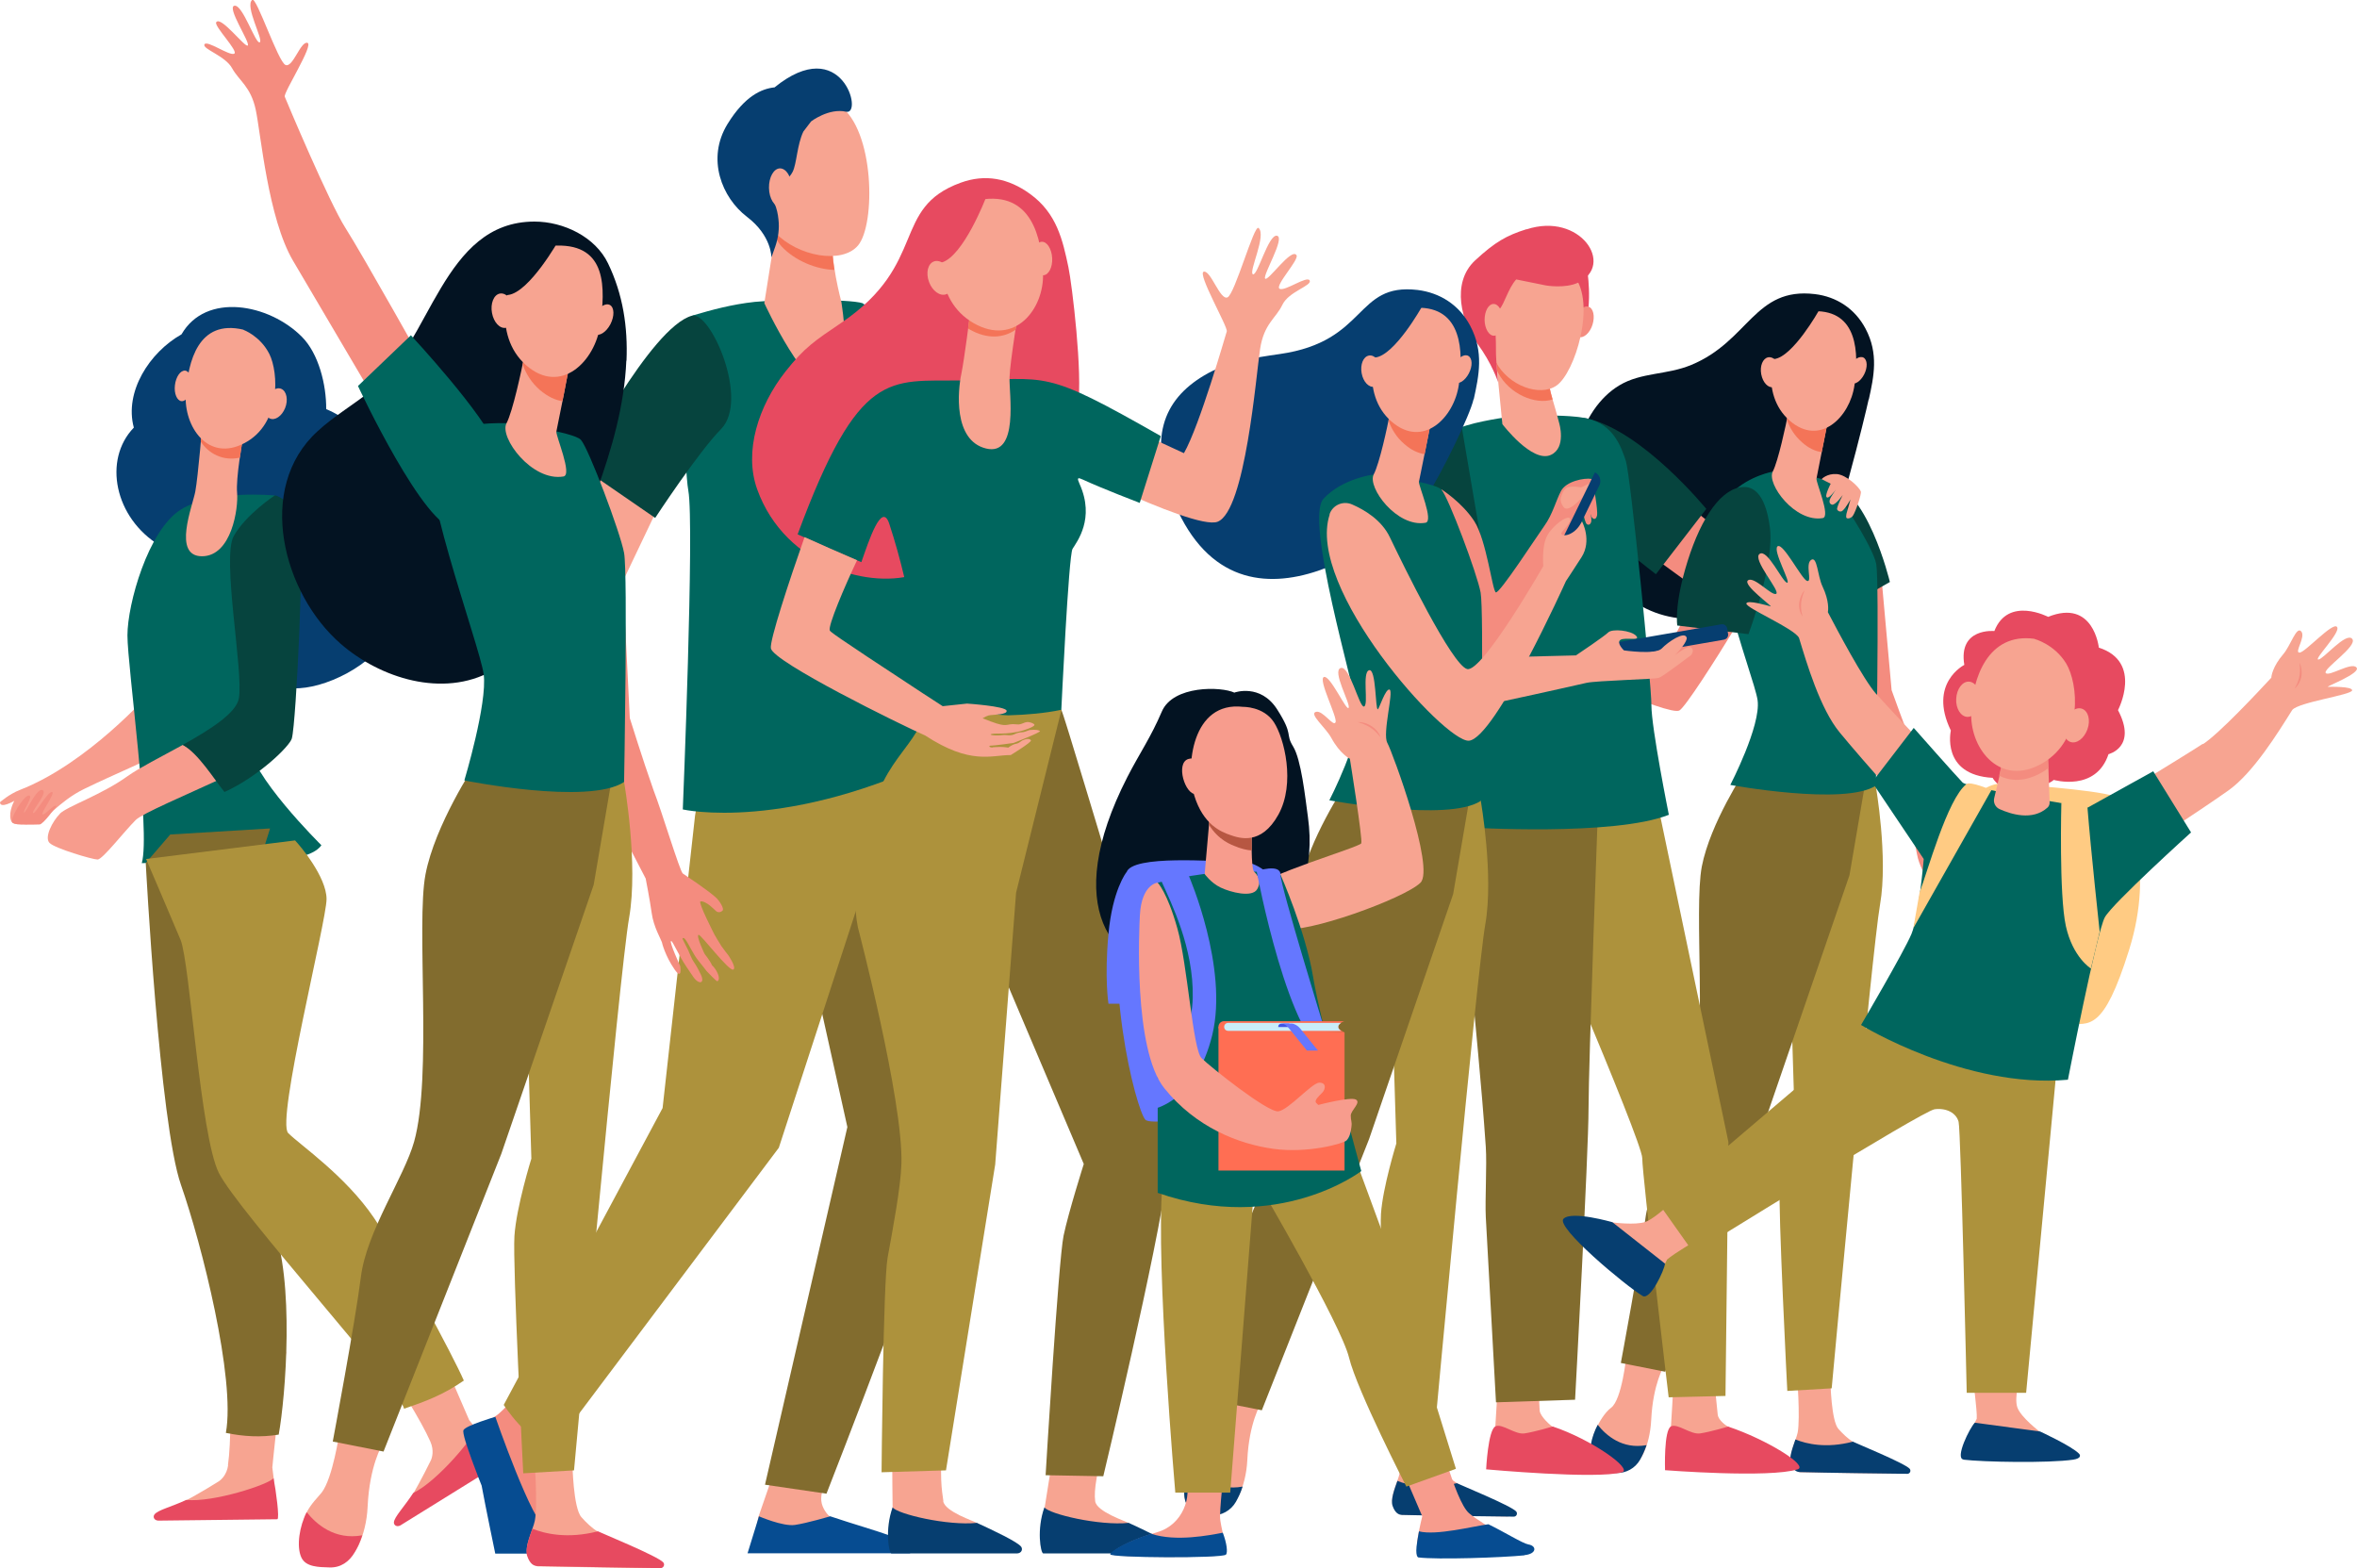<?xml version="1.0" encoding="UTF-8"?> <svg xmlns="http://www.w3.org/2000/svg" version="1.1" viewBox="0 0 1364.9 908"><defs><style> .cls-1 { fill: #b75742; } .cls-2 { fill: #f47458; } .cls-3 { fill: #f48c7f; } .cls-4 { fill: #ad923c; } .cls-5 { fill: #064c91; } .cls-6 { fill: #fe875e; } .cls-7 { fill: #6577ff; } .cls-8 { fill: #06443e; } .cls-9 { fill: #031322; } .cls-10 { fill: #466eb6; } .cls-11 { fill: #ffcb83; } .cls-12 { fill: #4054e7; } .cls-13 { fill: #f8a492; } .cls-14 { fill: #00665e; } .cls-15 { fill: #e74a60; } .cls-16 { fill: #c9edf9; } .cls-17 { fill: #f7a491; } .cls-18 { fill: #826c2e; } .cls-19 { fill: #ff6e53; } .cls-20 { fill: #f79c8d; } .cls-21 { fill: #063e70; } </style></defs><g><g id="Layer_2"><path class="cls-21" d="M222.3,295.9c5.1-25-10.9-49.7-33.4-59,.1-14.2-4.4-32.2-14.1-41.9-19.1-19.2-55.6-25.9-69.7-1.4-18.6,10.5-33.2,33.3-27.6,54-18,18.6-11.2,52.4,15.1,68.3-.4,20.9,10.6,41.7,28.9,50.6,4.4,2.1,11.3,5.1,12.1,6.1-1.1-1.1,13.6,39.8,59.2,21.1,46.6-19.1,59.9-72.9,29.6-97.8h0Z"></path><path class="cls-20" d="M86.6,401.4s-35.7,40.7-75.1,56C5.3,459.8,0,464.5,0,464.5c0,4.1,8.3-.8,8.3-.8,0,0-3.4,6-2.1,10.9s9.9,1.7,14.6,1.7,13.1-12.3,28-19.5c17.6-8.6,38.3-17,40.9-19.5,4.7-4.7-1.7-37.3-3.1-35.8h0Z"></path><path class="cls-14" d="M159.1,286.9s-35.9-3.6-54.6,8.3-30.7,54.5-30.7,72.7,13.5,113.7,8.3,131.9c0,0,59.3-2.6,79.6-2.6s24.4-7.8,24.4-7.8c0,0-42.1-41.5-42.1-59.7s15.1-142.8,15.1-142.8h0Z"></path><path class="cls-20" d="M34.6,471.2c4.3-4.3,24.2-10.9,39.3-21.8,6.7-4.8,19.5-11.2,32-18.1,9.1,5,17.4,11.4,23.5,19-22.6,10.4-47.1,20.8-50.8,24.5-7,7-19.2,22.9-22.1,22.9s-24.6-6.4-27.8-9.6,1.7-12.6,6-16.9h0Z"></path><path class="cls-8" d="M105.8,431.3c15.7-8.7,30.9-18.3,32.5-26.8,2.9-15.3-10.1-81.5-2.9-94.2,7.3-12.7,23.7-23.4,23.7-23.4,2.6,0,12,5.7,14.6,17.1,2.6,11.4-2.1,114.2-4.7,123.6-1.2,4.4-19,21.9-39,31-6.2-7.6-15.1-22.3-24.2-27.3h0Z"></path><path class="cls-3" d="M32.6,466.8s-7.5,10.6-9.7,10.6-13.9.7-15.8-1.1c-1.8-1.8,6.6-15.7,9.6-15.7s-3.6,9.1-2.8,9.9c.8.8,7.3-14.5,10.7-13s-6.5,12.1-5.4,13.2c1.1,1.1,8.1-12.1,10.8-12.1s-6.4,11.9-5.4,12.9c1,1,6.7-6,8-4.8Z"></path><path class="cls-17" d="M140.5,254.8s-4,22-3.2,30.6c.8,8.7-3.1,36.6-20.3,36.7-17.3,0-5.5-29-3.9-37.5,1.6-8.5,4.3-41.3,4.3-41.3l23.1,11.5h0Z"></path><path class="cls-2" d="M116.3,255.8c.3-7.2,1.6-12.9,1.6-12.9l22.6,11.9s-.8,4.5-1.6,10.2c-10.1,2.2-18.2-2.6-22.6-9.2h0Z"></path><path class="cls-17" d="M141,191s9.7,3.5,15,14c5.3,10.6,7,40.2-14.3,51.5-21.3,11.4-35.4-9.6-34.1-28.4,1.3-18.8,7.2-43.4,33.4-37.2h0Z"></path><path class="cls-17" d="M101.3,223c-.6,4.9,1.2,9,3.8,9.3,2.7.2,5.3-3.5,5.9-8.4s-1.2-9-3.8-9.3c-2.7-.2-5.3,3.5-5.9,8.4Z"></path><path class="cls-17" d="M154.1,231.2c-1.9,4.7-.9,9.7,2.1,11.1s7-1.3,8.9-6,.9-9.7-2.1-11.1-7,1.3-8.9,6Z"></path><g><path class="cls-17" d="M132,848.4c1.9-13.2,1.7-37.7.8-63.5,11.6-.6,21.3-1.3,32.9-2.1-4.8,33-8,66.9-8,66.9l.8,6.5.4,19.3-65.4.5s13.8-6.1,33.1-18.2c1.4-.9,4.7-3.7,5.5-9.4h0Z"></path><path class="cls-15" d="M160.6,879.7l-69,.8c-2.5-.2-3.1-2.2-2.2-3.5,1.8-2.6,9.7-4.4,18.5-8.5,15.5,1.6,48-9,50.5-12.6,1.4,7.1,3.6,23.5,2.2,23.8h0Z"></path></g><g><path class="cls-17" d="M249.2,834.7c-5.4-12.2-18.4-33-32.8-54.4,9.5-6.6,18.9-13.3,28.4-20,13.3,30.5,26.9,62,26.9,62l4.1,5.1,10.5,16.2-55.3,34.9s8.5-12.5,18.5-32.9c.7-1.5,2-5.7-.3-10.9h0Z"></path><path class="cls-15" d="M289.2,847.7l-57.4,35.6c-2.2,1.1-3.8-.3-3.7-1.8.2-3.1,5.9-8.9,11.2-17,14.1-6.8,35.9-33.1,36.2-37.5,5,5.3,14.8,19.7,13.8,20.6h0Z"></path></g><path class="cls-18" d="M130.8,829.7c5.7-31.4-14-109.3-26-143.6-12.5-35.6-20.4-186.4-20.4-186.4l14.2-16.5,57.8-3.5s-24.6,75.5-24.6,101.5,12,92.9,26,127.8c13,32.2,7.6,99.6,3.6,121.7-10.4,1.7-20.4,1.1-30.6-1h0Z"></path><path class="cls-4" d="M170.9,486.7c2.6,2.6,18.2,21,18.2,33.9s-29.3,128.5-22.2,135.5c7,7,33,24.6,49.6,49,14,20.6,46,80.2,52.1,94.3-12.1,8.4-22.6,12.2-34.6,16.3-1.9-10.5-96.5-114.8-107.3-136.6-10.8-21.8-16.7-121.5-22.1-134.8-5.5-13.2-20-46.9-20-46.9l86.5-10.8h0Z"></path><path class="cls-3" d="M322.7,831s-9.3,9.3-9.5,12.8c-.2,3.4-.8,40.2,3,43.6,3.8,3.4,15,5.9,11.4,9.7-2.7,2.9-23.6,2.3-37.5,1.5-4-.2-9.1-33.4-10.7-38.3-2.3-7.1-10.7-22.5-8.6-27.4,1-2.4,8.7-7.9,15.6-12.5,7.3-4.8,14.3-15.7,14.3-15.7l22,26.2h0Z"></path><path class="cls-17" d="M447.6,854s-8.4,24.2-8.4,24.3c-.6,3.8-3.1,13.3-3.1,16.8,0,13.1,57.6-11.1,44.7-16.9-1.2-.5-4.8-4.7-5.2-9.2-.6-6.9,4.9-15.5,4.9-15.5l-32.9.5h0Z"></path><g><path class="cls-18" d="M543.8,395.9s4.3,40.1,4.3,40.7c0,70.2,8.1,207.5,5.5,220.7-6.3,32.2-75,207.6-75,207.6l-35.6-5.2,47.7-207.1-17.6-79.2-24.9-156.5,95.5-21h0Z"></path><path class="cls-4" d="M409.5,431l-7,41.2-18.8,169.4-92,171.9s13.8,21.5,28.7,24.9l130.6-173.8,70.8-217.5-2.5-48.3-109.8,32.2h0Z"></path></g><path class="cls-10" d="M547,289.2l-50.8,5.3s-2.3-42.7-2.3-63.1,2.7-56.2,5.6-55.5c8.2,1.9,18.5,6.2,25,15.4,22.7,31.9,22.4,97.9,22.4,97.9h0Z"></path><path class="cls-13" d="M359.3,494.4c-7.8-12.9-9.5-11-10.4-12.7-1.1-2,.1-32.6.1-32.6,0,0,3.1-90.2,3.4-95.1l39.7-83.3-34.3-32.7s-40.8,91.9-42.1,97.1c-1.3,5.2,8.1,127.9,8.6,138.7,0,0-4,13.1-6.2,21.4-2.2,8.3-.8,17.3-1.1,19.7,0,.4-.5,8.6,1.5,18.8,1.7,8.9,4-.3,4-.3,0,0-.3-17,1-16.8,1,.2.6,9.5,2.4,19.3.5,2.5.9,5,1.4,7.3,1.2,6,5,7,4.8.5,0-2.3-.3-6.1-.9-8.8-.6-2.9-.2-5.8-.4-8.3-.3-5-.5-8.6-.3-8.5.3.1.9-.9,1.5,1.8.7,3.2.7,10.3,2,15,.8,2.6,2,8.2,2,8.2,0,0,3.5,8.1,4,8,2.8-.2,2-6.5.5-9.9.1-2.7-1.4-8.5-1.4-8.5,0,0-.5-12.5,1.2-12.6.7,0,1.9,7.6,4.2,14.9,2.1,6.8,5.4,13.3,6.7,13.1,2.3-.4.7-8.2.7-8.2,0,0-1.4-5.4-1.7-7.2-.4-2.2-1.1-8.7-1.1-8.7,0,0-1.4-22.8.2-22.7,1.6,0,5.7,2,6.3,3.3.6,1.4.3,4.5.9,5.9s2.4,2.7,4.1,2.1,1.4-8.3,1.4-8.3c0,0-.2-6.3-2.5-10h0Z"></path><path class="cls-14" d="M522.1,227c1.1,7.5,26.1,209.6,26.1,209.6-92.5,45.8-152.8,32.1-152.8,32.1,0,0,6.8-165,3.2-184.6-2.4-13-5.4-99.1,2.8-101.5,10.5-3.1,22.5-6.4,35.7-7.8,11.2-1.2,54.7-1.9,62.5.8,0,0,18.1,19.6,22.5,51.3h0Z"></path><path class="cls-8" d="M335.4,269.6l44,30.3s24.8-37.9,38.1-51.4c16.7-16.9-6.1-68.6-16.8-65.7-24,6.6-65.3,86.7-65.3,86.7h0Z"></path><path class="cls-5" d="M286.8,820.3s21.5,62.2,29.9,65.2c2.2.8,13,2.8,15,7.7.6,1.5,0,6.4,0,6.4h-44.9s-5.7-27.4-7.9-39.4c0,0-11.9-29.4-10.5-32.1,1.3-2.7,18.4-7.7,18.4-7.7h0Z"></path><path class="cls-5" d="M432.9,899.4l6.6-21.4s13.9,6,20.8,5,20.5-5,20.5-5c27.6,9.3,50.3,13.9,46.2,21.4h-94Z"></path><path class="cls-6" d="M612.9,458.7c4.7,4.1,9.9,5.8,15.9,4.6-5.7,4.3-13.5,1-15.9-4.6Z"></path><path class="cls-17" d="M449.4,132.8l-6.8,42.7s24.9,54.3,39.8,49.7c12.5-3.8,4.8-50.5,4.8-50.5,0,0-6.8-25.1-4.8-37.6,2-12.5-33-4.4-33-4.4Z"></path><path class="cls-2" d="M482.4,137.2c2-12.5-33-4.4-33-4.4l-.6,3.7c1,2.5,2.3,4.6,3.8,6.2,7.8,8.3,20.1,13.3,30.6,13.6-1.1-6.8-1.7-14-.9-19.1h0Z"></path><g><path class="cls-17" d="M443.6,70.2c-1-.3-7.9,50.4,5.2,64.4,13.2,14,38.9,18.5,48.1,7.5,10.2-12.2,9.7-66.8-10.8-81.1-20.5-14.4-42.5,9.2-42.5,9.2h0Z"></path><path class="cls-21" d="M448.4,50.6c-7.2.8-17,4.8-27.1,21.2-12.4,20.2-3.2,42.7,11.2,53.7,14.5,11,14.2,23.6,14.2,23.6l2.3-6.5c1.7-5,2.4-10.3,1.8-15.5-.3-3.1-1-6.5-2.3-9.3-3.5-7.3,7.5-12.2,10.5-18.3,2.4-4.7,2.5-15.5,6.2-23.3l4.5-5.9s10.3-7.9,20.3-5.6c10,2.2-2.3-46-41.6-14h0Z"></path><path class="cls-17" d="M458.5,108.6c.1,6.2-2.8,11.3-6.4,11.3s-6.7-4.9-6.8-11.1c-.1-6.2,2.8-11.3,6.4-11.3s6.7,4.9,6.8,11.1Z"></path></g><path class="cls-3" d="M1148.4,513.7s-2.8-3.2-3.7-4.4c-1-1.4-3.7-5.6-3.7-5.6,0,0-8.7-15.3-7.5-15.8,1.2-.5,4.1,1.2,5,2s1.9,1.6,2.8,2.3c.9.8,2.1.7,3.2-.3,1-1-1.8-4.8-3-5.9-3.8-3.5-15.9-10.6-17.1-11.5-1.5-1-11.6-30.3-15.9-40h0c-6.5-16.2-12.4-33.1-13.1-34.9l-6.7-74.4-28.2-8.1s6.3,82.7,7.1,86.8c.4,2,18.4,38.3,18.4,38.3,10,17.3,18.9,32.6,20.5,35.6,0,0,2.4,10.2,3.6,16.8,1.2,6.6,4.9,12.2,5.5,14,0,.3,1.9,6.6,6.7,13,4.2,5.5,2.8-1.7,2.8-1.7,0,0-5.9-11.7-4.9-12,.8-.2,3.6,6.3,8.2,12.5,1.2,1.6,2.3,3.2,3.4,4.6,2.8,3.7,6,3,3.6-1.4-.8-1.5-2.3-4.1-3.6-5.8-1.4-1.8-2.1-3.9-3-5.6-1.9-3.4-3.2-5.8-3.1-5.8s.3-.9,1.6.7c1.6,2,4,6.9,6.5,9.7,1.4,1.5,4.2,5,4.2,5,0,0,5.1,5,5.5,4.8,1.9-1.2-.7-5.9-2.9-7.7-.8-1.9-3.9-5.4-3.9-5.4,0,0-4.6-8.5-3.4-9.2,1-.6,15.8,17.6,17.7,16.3,1.5-1.1-2.7-6.8-2.7-6.8h0Z"></path><path class="cls-3" d="M862.7,355.8c-.3-.3-1.3-2-2.4-3.1-1.4-1.7-2.9-2.9-2.9-2.9,0,0,0-1.1-.4-2.9-.2-.7-.8-1.7-1-2.5-.2-.8-.1-1.8-.3-2.5-.6-2-1.5-3.5-2.7-3.3-1,.1.7,12.6.7,12.6,6.2,7.7,8.9,19,35.1,27.4,12.8,6.6,77.6,36.1,83.7,32.8,3.4-1.9,20.4-28.4,32.9-48.9-6-3-18.9-9.5-25.9-13.3-6.8,14.2-16.5,32.4-18.8,33.2-.6.2-2,.3-51.2-15.3-1.2-.4-2.5-.8-3.8-1.2-3.5-1.1-7.2-2.3-11.1-3.5l-6.8-10.4s-13.4-14.3-15.5-13.3c-1,.4-.3,2,.7,3.7h0c.2.3.3.5.5.8,0,0,0,0,0,0,1.2,1.8,2.6,3.6,2.8,4.1.2.6.6,1.9.7,3.2-11.5-6.3-9.6-6.7-11.9-10-.6-.8-1.5-1.5-2-2.3-.9-1.4-1-3-1.7-4-1.1-1.5-2.7-2.1-3.2-2.1-.6,0-.6,1-.1,2.6,2.8,9.9,8.9,14.9,10,17.2.7,1.6-1.7-.4-4.3-4.4-.7-1-2-1.9-2.7-3.4-.5-1-.6-2.1-1-3.1-.4-.9-1-1.6-1.4-2.4-.5-.9-.8-2.6-1.3-3.3-1.7-2.6-3.1-3.5-3.5-3.6-1-.1,3.8,14.3,3.8,14.3,0,0,5.1,8.5,6.5,10.1,0,0,.4,1.4-1.5-.4h0Z"></path><path class="cls-9" d="M1082.2,231.3c2.9-13.2,5.8-26.5-1.9-41-6.2-11.7-16.9-18.5-29.3-20-35.1-4.2-38.2,27.2-71.6,41-14.2,5.9-28.9,4.2-41.6,11.8-23,13.7-35.2,52.1-20,87.9,37.3,87.7,125.4,30.3,136.7,13,8.4-12.8,25.8-84.2,27.6-92.7h0Z"></path><g><path class="cls-3" d="M1073.1,289.3c-18.8,5.9-69.9,22.4-72.4,21.8l-46.5-37-28.6,25.1s63.8,47.3,67.5,49c2.7,1.3,58.9-27.7,85.4-40.6-.4-8.6-1.1-10.7-5.3-18.2Z"></path><path class="cls-8" d="M988,294.8l-29.1,37.7s-30.7-23.6-42-36.3c-13.7-15.4-28.8-48.5-26.5-49.7,6.2-3.4,19.7-6.1,28.9-4.1,32,7.2,68.8,52.3,68.8,52.3h0Z"></path></g><path class="cls-8" d="M1064.9,353.8l29.5-16.8s-13.4-56.4-37.3-58.2l7.8,75.1Z"></path><path class="cls-17" d="M941.8,785.1s-2.5,25.4-8.9,30.1-15,21.9-10.7,31.2c1.3,2.9,4,4.6,7.1,5.5,9,2.8,18.6-1.9,22.5-10.5,2.2-4.8,4-11.3,4.4-19.4,1-20.6,7.4-31.1,7.4-31.1l-21.7-5.8h0Z"></path><path class="cls-17" d="M1040.6,795.5s2,25.6.4,34c-.9,4.5-5.8,13.6-3.5,17.8s4.8,5.2,4.8,5.2l58.3.9c3.2,0,1.1-2-1.5-3.9-4.2-3.1-7.6-5.1-21-11.6-.9-.4-4.1-2.4-5.2-3.1-2.9-1.8-5.8-4.6-8.3-7.4-4.2-4.7-4.6-27.2-4.6-27.2l-19.4-4.8h0Z"></path><path class="cls-4" d="M1086.2,454.9s7.3,41.6,2.5,68.9c-4.8,27.3-28,280.1-28,280.1l-25.7,1.5s-5.4-105.6-4.4-120.3,8.6-39.3,8.6-39.3l-2.6-85.3,32.5-112,17.1,6.4h0Z"></path><path class="cls-18" d="M1010.6,446.1s-20.2,30.4-25.1,55.6c-4.8,25.2,3.5,102.6-5.7,135.5-5,17.9-24,45.4-27,68.5-2.9,23.1-14.2,83.5-14.2,83.5l25.7,5.1,59.8-151,46.9-136.5,12-70.3-72.3,9.4h0Z"></path><path class="cls-14" d="M1027,273s-13.9,2.3-24.2,12.4c-22.2,21.7,13,105.4,15,120.1s-15.8,49-15.8,49c0,0,66.3,12.2,84.3.4,0,0,2.1-117.9.2-128.3s-23.5-42.9-27.4-47.1c-3.9-4.2-32-6.5-32-6.5h0Z"></path><path class="cls-17" d="M1035.9,237.2s-.1.8-.4,2.1c-1.2,6.4-5.8,27.8-8.9,33.7-3.8,7.1,12.9,29.7,28.9,27,4.8-.8-4-20.8-3.6-22.9.8-4,1.9-9.6,3-15.2.6-3.2,1.3-6.4,1.9-9.5,1.7-8.6,3.1-15.7,3.1-15.7l-24,.6h0Z"></path><path class="cls-2" d="M1035.5,239.4c.2-1.3.4-2.1.4-2.1l24-.6s-1.4,7.1-3.1,15.7c-.6,3-1.2,6.2-1.9,9.4-3.7-.5-7.6-2.3-11.4-5.7-4.2-3.7-7-8.1-8.7-12.9.3-1.5.5-2.8.7-3.8h0Z"></path><path class="cls-17" d="M1050.3,180.2s-9.8,1.4-16.9,10.5c-7.1,9.1-14.7,37.4,2.9,52.8,17.6,15.4,35-2,37.6-20.5s2.1-43.5-23.6-42.8Z"></path><path class="cls-17" d="M1079.5,216.8c-2.1,4.1-5.6,6.3-7.9,5-2.2-1.3-2.4-5.6-.3-9.7s5.6-6.3,7.9-5c2.2,1.3,2.4,5.6.3,9.7Z"></path><path class="cls-9" d="M1053.3,179.8s-15.1,26.9-25.9,28.1c-10.8,1.2-12.2,15.5-12.2,15.5,0,0,3.9-32.9,14.6-39.3,10.7-6.4,23.6-4.4,23.6-4.4h0Z"></path><path class="cls-17" d="M1030.9,214.4c.9,4.8-.9,9.2-3.9,9.8-3.1.6-6.2-2.7-7.1-7.5-.9-4.8.9-9.2,4-9.8,3.1-.6,6.2,2.7,7.1,7.5Z"></path><path class="cls-21" d="M953.4,836.8c-14,2.5-23.3-5.6-28.2-11.8-3.6,6.9-5.7,15.6-3.1,21.3,2.3,5,8.6,6.4,13.9,6.6,5.6.2,10.9-2.7,13.7-7.6,1.3-2.3,2.6-5.1,3.8-8.5h0Z"></path><path class="cls-21" d="M1072.9,834.8c-15.4,4-26.8,1.3-33.2-1.3-1.6,4.7-3.8,10.5-2.7,13.8,1.4,4.1,3.4,5,5.2,5.1,14.1.4,51.6.9,62.3,1,1.5,0,2.3-1.7,1.4-2.9-2.7-3.2-31.9-15.1-33.1-15.8h0Z"></path><path class="cls-8" d="M971.3,362.2l41.2,5s15.3-40.6,12.4-61.9c-2.8-21.3-10.9-23.5-15.3-23.3-12.4.4-24.2,17-32.3,42.8-8.1,25.8-6,37.5-6,37.5h0Z"></path><path class="cls-17" d="M969,802.3s-1.3,23.9-1.4,24c-.5,3-2.5,10.5-2.5,13.3,0,10.4,46.2-8.8,35.8-13.4-.9-.4-5.8-3.6-6.2-7.1-.5-5.4-1.7-16.4-1.7-16.4l-24.2-.3h0Z"></path><path class="cls-15" d="M1000.9,826s-10.8,3.2-16.4,4c-5.5.8-12.9-5.9-16.8-4.1-4.3,2-3.5,25.4-3.5,25.4,0,0,60.4,4.7,76.8-.5,6.5-2.1-18-17.3-40.1-24.7h0Z"></path><path class="cls-17" d="M867.3,802.3s-1.3,23.9-1.4,24c-.5,3-2.5,10.5-2.5,13.3,0,10.4,46.2-8.8,35.8-13.4-.9-.4-7.3-5.9-7.6-9.4-.5-5.4-.2-14.1-.2-14.1l-24.2-.3h0Z"></path><path class="cls-15" d="M899.2,826s-10.8,3.2-16.4,4c-5.5.8-12.9-5.9-16.8-4.1-4.3,2-5.4,24.9-5.4,24.9,0,0,64.1,5.9,78.7,1.7,6.5-1.9-17.9-19.1-40.1-26.5h0Z"></path><path class="cls-4" d="M940.4,456.9l19.5,8.4,41,196-1.7,147-32.9.8s-15.3-128.5-15.3-138.5-70.9-174.3-70.9-174.3l60.2-39.3h0Z"></path><path class="cls-18" d="M925.4,467.7s-5.5,148.7-5.5,174.2-7.8,168.6-7.8,168.6l-45.8,1.5s-2.4-43.4-5.9-107.3c-.5-10,.7-30.2,0-40.6-5.1-74.5-15.3-144.6-10.4-172.5.8-4.5,2.2-16.2,5.1-19.1,21.6-22.4,70.3-4.8,70.3-4.8h0Z"></path><path class="cls-14" d="M871,241.8s-22.8,3.2-28.8,7.6c-6.8,4.9-14.2,16-14.2,16,0,0,27.9,132.1,28,154.3,0,17.2-6,59.4-6,59.4,0,0,84.4,5.3,116.4-7.3,0,0-10.1-50.2-10.1-63.4s-12.1-133.1-14.8-141.5c-2.5-7.6-7-21.2-22.5-24.6s-48-.6-48-.6h0Z"></path><path class="cls-21" d="M929.1,376.2l.5,3.1c.3,1.6,1.8,2.7,3.4,2.4l65.3-11.3c1.6-.3,2.7-1.8,2.4-3.4l-.5-3.1c-.3-1.6-1.8-2.7-3.4-2.4l-65.3,11.3c-1.6.3-2.7,1.8-2.4,3.4Z"></path><path class="cls-17" d="M836.6,258.8c7.7-.2,14.4,50.3,9.6,55.3-4.8,5-5.8,67.2-5.8,67.2l72.2-1.8h0c1.4-.9,16.5-11.1,18.7-13.3,2.3-2.3,13.3-1.2,16.2,2,2.9,3.2-6.5.6-9.1,2.3s2,6.1,2,6.1c0,0,18.3,2.7,21.9-1.1s13.1-10.2,14.4-6.4c.7,2-4.2,7.9-7,10.4,3.5-2.6,7.6-5.3,9-4.9,2.6.9,1.5,4.2.1,5.1-1.4,1-15.9,12.1-18.2,12.8-2.2.8-36,1.6-41.9,2.9,0,0-95.3,21.7-100.7,20.3-4.8-1.2-9.5-31.7-9.5-55s4.1-101.3,28-102h0Z"></path><path class="cls-8" d="M846.5,247.3s-13.3,3.1-27.1,18.5c-12.5,14.1-20.4,92.9-20.4,92.9l43.2,7,3.5-38.1,11.5-17.4-10.7-62.8h0Z"></path><path class="cls-17" d="M1054.9,277.4s3-3.3,8.7-2.9c5.6.4,13,7.5,14,10.1.5,1.3-3,11.7-4.6,14-.9,1.4-3,2-3.7,1.3-.5-.5,0-2.8.2-3.3.3-1,2.1-7.4,2.1-7.4,0,0-3.6,6.5-5.3,6.9-1.7.4-2.6-1-2.5-1.5.5-2.7,3.3-8,3.3-8,0,0-4.3,6.2-6.3,5.6-2.1-.7-1.2-2.9-.9-3.6.3-.8,3.2-5.1,3.2-5.1,0,0-4.6,6.4-5.5,4.1-.6-1.4,2.5-7.5,2.5-7.5l-5.1-2.6h0Z"></path><path class="cls-17" d="M866.5,209.9l3.5,35.7s17.3,22.8,28.1,17.8c9.1-4.2,4.8-18.4,4.8-18.4,0,0-1.6-6.3-3.8-13.6-1.5-5.1-2.8-10.6-2.7-14.6.2-9.8-30-6.9-30-6.9h0Z"></path><path class="cls-2" d="M899.1,231.3c-1.5-5-2.7-10.4-2.6-14.4.2-9.8-30-6.9-30-6.9l.4,4.4c.2.5.4,1,.6,1.4,6.4,12.3,21.5,18.8,31.6,15.5h0Z"></path><g><path class="cls-15" d="M919,155.5s3.5,20.2-1.5,33.7c-5,13.5-11.7,21.3-11.7,21.3l-15.9-54.4,29.1-.6h0Z"></path><path class="cls-3" d="M922.2,188c-1.5,4.8-5.1,8-7.9,7.1-2.8-.9-3.8-5.5-2.3-10.4,1.5-4.8,5.1-8,7.9-7.1,2.8.9,3.8,5.5,2.3,10.4Z"></path><path class="cls-17" d="M876.4,157.7c-.7-.5-17.4,37.9-10.2,51.8s25.5,20.4,35.1,13.8c10.7-7.3,23.1-47.5,10.3-63.4-12.8-15.8-35.2-2.2-35.2-2.2h0Z"></path><path class="cls-15" d="M884,132.7c-11.7,3.7-18.2,7.4-29.8,18.1-14.2,13.2-7.6,36.1,1.2,48s12.1,22.5,12.1,22.5c0,0-1.2-13.4-1.2-16.3,0-2.6,0-11.3-.5-13.8-1.1-6.5-1.2-7.9,2.5-12.1,2.9-3.2,5-12,9.7-17.3l17.3,3.5s10.9,1.9,18.5-1.6c21.6-10.3,1.3-41.1-29.8-30.9h0Z"></path><path class="cls-17" d="M870.3,185.1c0,5.1-2.2,9.2-5.1,9.3s-5.4-4-5.5-9.1c0-5.1,2.2-9.2,5.1-9.3s5.4,4,5.5,9.1Z"></path></g><path class="cls-3" d="M831.1,300.1l3.7-16.7s12,7.6,19,18.5c7,10.9,10.4,40,12.4,41.1,2,1.1,24.2-33.1,28.1-38.5,4.8-6.7,6.6-14.3,9.6-20.1,3-5.8,13.6-7.8,17.6-7.1,4,.7-5.5,17.7-5.5,17.7,0,0-24.1,41.8-32.1,64.7s-33.1,33.8-37.1,30.5c-4-3.3-15.7-90.2-15.7-90.2h0Z"></path><path class="cls-17" d="M904.1,287.5s1-4.4,3.7-5.3,7.4-.1,7.7,0,5.5-2.7,5.5-2.7l-4.3,8s-8.4,9.9-11.2,6.2c-2.8-3.7-1.4-6.2-1.4-6.2h0Z"></path><path class="cls-3" d="M922.5,279.9s3,15.4,2.3,18.7c-.8,3.2-2.7,1.5-3.1.8-1.5-2.9-2.5-12.8-2.5-12.8l3.3-6.7h0Z"></path><path class="cls-3" d="M916,292.8s1.5,9.6,2.9,10.7c1,.7,2.2.3,2.6-1.6.4-1.9-1.9-13.7-1.9-13.7l-3.6,4.7h0Z"></path><path class="cls-21" d="M907.2,319.9l-5-2.5,21.4-43.9h0c2.8,1.4,3.9,4.7,2.6,7.5l-18.9,38.9h0Z"></path><path class="cls-21" d="M853.4,231.3c3-13.7,6-27.5-2-42.6-6.4-12.2-17.6-19.2-30.5-20.8-36.5-4.3-28.7,29.8-79.8,37.1-15.9,2.3-30.6,4.5-43.8,12.4-23.9,14.2-32.9,37.1-17.1,74.3,38.8,91.1,134.1,13.8,145.9-4.2,8.8-13.4,25.3-47.4,27.2-56.3h0Z"></path><path class="cls-17" d="M707.4,807s-2.6,26.4-9.3,31.2c-6.7,4.8-15.6,22.8-11.1,32.5,1.4,3,4.2,4.8,7.3,5.8,9.4,2.9,19.4-2,23.4-11,2.2-5,4.2-11.7,4.6-20.1,1-21.5,7.7-32.4,7.7-32.4l-22.6-6h0Z"></path><path class="cls-17" d="M810.1,817.8s2.1,26.6.4,35.3c-.9,4.6-6,14.2-3.7,18.5s5,5.5,5,5.5l60.6,1c3.3,0,1.1-2.1-1.5-4-4.4-3.2-7.9-5.3-21.8-12-.9-.4-4.2-2.5-5.4-3.3-3-1.8-6.1-4.7-8.7-7.7-4.3-4.8-4.7-28.3-4.7-28.3l-20.2-5h0Z"></path><path class="cls-4" d="M857.5,463.7s7.6,43.2,2.6,71.6c-5,28.4-29.1,291.2-29.1,291.2l-26.7,1.5s-5.6-109.8-4.6-125.1c1-15.3,8.9-40.8,8.9-40.8l-2.7-88.7,33.8-116.5,17.8,6.7h0Z"></path><path class="cls-18" d="M778.9,454.6s-21.1,31.6-26.1,57.8c-5,26.2,3.7,106.6-6,140.9-5.2,18.6-25,47.2-28,71.2-3,24-14.8,86.8-14.8,86.8l26.7,5.3,62.1-157,48.7-141.9,12.5-73.1-75.2,9.8h0Z"></path><path class="cls-14" d="M795.9,274.7s-18.4,2.1-29.5,14.1c-11,12,17.8,108.4,19.8,123.7s-16.4,50.9-16.4,50.9c0,0,68.9,12.7,87.6.4,0,0,2-109.8,0-120.7s-18.7-55.3-22.7-59.6c-4-4.4-38.8-8.7-38.8-8.7h0Z"></path><path class="cls-17" d="M769.9,297.8c1.8-5.4,7.9-8,13.1-5.7,7.1,3.1,17,8.9,21.8,18.9,8,16.7,36.1,74.2,44.8,76.4s44.1-59.6,44.1-59.6c0,0-1-10.9,2-17.1s12-12.7,13.4-10.5c1.3,2.2-5,7.6-5,8.7s2.7,1.8,6.3-.4c3.7-2.2,5.7-6.6,5.7-6.6,0,0,6,11-.3,20.8-6.3,9.8-9,13.8-9,13.8,0,0-41.1,91.3-56.2,92.4-14,1-94.7-88.5-80.6-131h0Z"></path><path class="cls-17" d="M805.2,237.5s-.1.8-.4,2.2c-1.2,6.7-6,28.9-9.3,35-3.9,7.4,13.4,30.9,30,28,5-.9-4.2-21.6-3.8-23.8.8-4.2,2-10,3.2-15.8.7-3.3,1.3-6.7,2-9.9,1.8-9,3.2-16.3,3.2-16.3l-24.9.6h0Z"></path><path class="cls-2" d="M804.8,239.7c.3-1.4.4-2.2.4-2.2l24.9-.6s-1.5,7.4-3.2,16.3c-.6,3.2-1.3,6.5-1.9,9.8-3.8-.6-7.9-2.4-11.9-6-4.4-3.8-7.3-8.5-9-13.4.3-1.6.6-2.9.8-4h0Z"></path><path class="cls-17" d="M820.2,178.2s-10.2,1.4-17.5,10.9c-7.4,9.5-15.3,38.9,3,54.9s36.4-2.1,39.1-21.3c2.7-19.2,2.1-45.2-24.5-44.5h0Z"></path><path class="cls-17" d="M850.6,216.2c-2.2,4.2-5.8,6.6-8.2,5.2s-2.5-5.9-.3-10.1c2.2-4.2,5.8-6.6,8.2-5.2s2.5,5.9.3,10.1Z"></path><path class="cls-21" d="M823.3,177.8s-15.7,28-26.9,29.2c-11.2,1.3-12.7,16.1-12.7,16.1,0,0,4-34.2,15.1-40.8,11.1-6.6,24.5-4.6,24.5-4.6h0Z"></path><path class="cls-17" d="M800,213.7c.9,5-.9,9.5-4.1,10.2s-6.5-2.8-7.4-7.8c-.9-5,.9-9.5,4.1-10.2s6.5,2.8,7.4,7.8Z"></path><path class="cls-21" d="M719.5,860.8c-14.6,2.7-24.3-5.8-29.3-12.2-3.7,7.2-6,16.2-3.2,22.1,2.4,5.2,8.9,6.6,14.5,6.8,5.8.2,11.3-2.8,14.2-7.9,1.3-2.4,2.8-5.3,3.9-8.9h0Z"></path><path class="cls-21" d="M843.7,858.8c-16,4.1-27.9,1.3-34.5-1.3-1.7,4.8-4,10.9-2.8,14.4,1.5,4.3,3.6,5.2,5.4,5.3,14.7.4,53.7.9,64.8,1,1.6,0,2.4-1.8,1.4-3-2.8-3.3-33.2-15.7-34.4-16.4h0Z"></path><g><path class="cls-17" d="M634.2,869.2c-.9-6.4,1.1-17.4,6.1-34.6-9.9,0-18.2-4.4-28.4-4.2-2.8,16.2-7,42.8-7,42.8l-.5,21,70.6.5s-.6.3-21.4-12.8c-1.5-1-18.5-6.5-19.4-12.6h0Z"></path><path class="cls-21" d="M604.1,899.5h72.8c2.7-.2,3.3-2.4,2.4-3.8-1.9-2.8-16.1-9.5-25.7-13.9-16.8,1.8-46.2-5.1-48.8-9-4.6,12.8-2.2,26.4-.7,26.7h0Z"></path></g><g><path class="cls-17" d="M546.3,869.2c-.9-6.4-2.4-14.4-.2-35.7-9.9,0-19.3-1.8-29.5-1.7,0,16.7.3,41.3.3,41.3l-.5,21,70.6.5s-.6.3-21.4-12.8c-1.5-1-18.5-6.5-19.4-12.6h0Z"></path><path class="cls-21" d="M516.2,899.5h72.8c2.7-.2,3.3-2.4,2.4-3.8-1.9-2.8-16.1-9.5-25.7-13.9-16.8,1.8-46.2-5.1-48.8-9-4.6,12.8-2.2,26.4-.7,26.7h0Z"></path></g><path class="cls-17" d="M597.6,259.9l26.5-28s28.4,15.6,61.5,30.5c9.1-15.9,24-68,24.8-70.5.8-2.5-17.4-33.8-13.3-34.6s9.4,16.7,13.7,14.9,15.4-42.4,18-40.2c4.8,4.1-5.8,25.3-3.3,26.8,2.6,1.5,9-23.4,14-22.3,4.9,1.1-8.3,22.7-6.9,24.8,1.5,2.1,15.3-18.2,18.2-13.5,1.6,2.6-12.8,17.7-9.8,19.4,3,1.7,15.9-7.8,17.4-4.8,1.5,3.1-12.1,6.3-15.8,14.1s-10.7,10.9-12.9,25.6c-2.3,14.8-8.5,93.7-24.6,100-14,5.5-107.3-42.4-107.3-42.4h0Z"></path><path class="cls-18" d="M614.7,410.9l-21.5,12-43.8,66.9,78.2,184.2s-8.8,27.7-11.7,41.5c-3,14.5-10.4,138.7-10.4,138.7l33.4.6s31.7-132.3,37.1-175.2c6.5-52.1-33.2-176.3-33.2-176.3-7.4-25.3-23.4-77.5-23.4-77.5,0,0-3.9-12.7-4.8-14.9h0Z"></path><path class="cls-4" d="M539.8,385.8s2.2,15.7-6.7,33.7c-5.4,10.9-14.8,19.5-21.5,32.9-12.7,25.4-19.6,61.4-14.8,84.6,0,0,26.3,100.3,25.2,136.9-.4,13.5-5,37.9-8,54.3-2.6,14.5-3.5,124.3-3.5,124.3l37.3-1.1,28.5-177.1,12.1-157.4,26.3-106-74.9-25.1h0Z"></path><path class="cls-15" d="M618.7,154.7c-3.3-15.6-6.7-31.2-22.2-42.4-12.5-9.1-26-11.7-40.2-6.5-40.4,14.7-18.7,46.7-68.8,80.9-15.6,10.6-21.5,14.3-32.7,28.5-15.6,19.8-24.2,46.4-16.3,68.2,16.3,45.2,66.7,58.3,93,48.7,49.1-17.9,90-80.1,92.7-97.1,2.9-18.2-3.4-70.3-5.5-80.3h0Z"></path><path class="cls-14" d="M626.6,277.5c11.9,5.5,33.4,13.7,33.4,13.7l12.2-38.7c-69.2-39.4-63.8-33-115.7-32.2-41.5.6-58.9-7.3-94.6,89.1,0,0,27.2,12.2,36.9,16.1,4.2-11.9,11.8-35.7,16.2-22.1,6.7,20.5,11.5,41.1,14.8,62.4,2.1,12.6,6.6,28.8,4.2,41.6,0,0,28.2,5.8,49.8,6.8h.2c10.4-.3,21.1-1.2,30.6-3.2,0,0,4.2-89.4,6.5-93.2,2.5-4.1,13.1-17.5,4.1-37.5-1.6-3.5-1.2-4,1.3-2.8h0Z"></path><path class="cls-17" d="M574.7,432.7c.5,0,2.7-.2,4.5-.2,2.5,0,4.7.4,4.7.4,0,0,1-.9,2.8-1.7.8-.4,2-.5,2.9-.9.9-.4,1.7-1.2,2.5-1.6,2.2-1,4.2-1.2,4.9,0,.6,1-11.7,8.5-11.7,8.5-11.3,0-23.2,5.9-49.5-11.3-15-6.6-88-42.6-89.4-50.5-.8-4.4,10.4-38.5,19.5-64.4,7,3.2,22,9.8,30.4,13.4-7.7,16.3-16.8,37.9-15.8,40.6.2.7,1.2,1.9,50.5,34.2,1.2.8,2.5,1.6,3.8,2.5,3.5,2.3,7.2,4.7,11.1,7.2l14.1-1.5s22.3,1.5,22.9,4.1c.3,1.2-1.6,1.7-3.8,2.1h0c-.3,0-.7,0-1,.1h0c-2.5.3-5,.3-5.7.6-.7.2-2.1.8-3.4,1.6,13.9,5.7,12.8,3.6,17.4,3.4,1.2,0,2.4.2,3.5.2,1.9-.2,3.4-1.3,4.8-1.4,2.1-.1,3.8.9,4.2,1.3.5.5-.4,1.2-2.2,2-10.7,4.6-19.6,2.9-22.5,3.6-1.9.5,1.6,1.2,7,.6,1.4-.1,3.1.4,4.9,0,1.2-.3,2.3-1,3.5-1.3,1.1-.3,2.2-.2,3.1-.4,1.2-.2,2.9-1.1,3.8-1.2,3.6-.4,5.3.2,5.7.6.8.7-15.3,6.9-15.3,6.9,0,0-11.2,1.6-13.6,1.6,0,0-1.5.7,1.4,1.1h0Z"></path><path class="cls-17" d="M561.7,182.1s-3.2,25.5-5,34.4c-2,9.3-4.9,38.5,14.3,43.2s13.3-31.8,13.6-41.2,5.8-42.3,5.8-42.3l-28.7,5.9h0Z"></path><path class="cls-2" d="M560.6,190.2c.2.1.4.2.6.4,10.6,6.1,19.9,5.1,26.8.4,1.2-8.2,2.3-14.8,2.3-14.8l-28.7,5.9s-.4,3.4-1,8.1h0Z"></path><path class="cls-17" d="M567.4,115.6s-11.3,3.2-17.8,14.4-9.7,43.4,14.2,57.1,40.9-8.3,40.2-28.8c-.7-20.6-6.5-47.8-36.6-42.6h0Z"></path><path class="cls-17" d="M609.3,149.4c.3,5.3-2,9.8-5.1,10-3.1.2-5.8-4.1-6.1-9.4-.3-5.3,2-9.8,5.1-10,3.1-.2,5.8,4.1,6.1,9.4Z"></path><path class="cls-15" d="M570.8,114.8s-12.9,33.6-25.5,37.2c-12.6,3.6-11.6,20.1-11.6,20.1,0,0-1.6-38.2,9.9-47.6,11.5-9.4,27.2-9.7,27.2-9.7h0Z"></path><path class="cls-17" d="M550.7,158.5c2,5.3.7,10.6-2.8,11.9-3.5,1.3-8-1.9-9.9-7.1-2-5.3-.7-10.6,2.8-11.9,3.5-1.3,8,1.9,9.9,7.1Z"></path><path class="cls-3" d="M248.7,216.7s-39.1-69.8-48.6-84.6-34.3-73.8-35.2-76.1,17.1-30.2,13.1-31.2-8.4,14.7-12.7,12.8c-4.3-1.9-16.8-39.6-19.2-37.7-4.6,3.5,6.7,23.4,4.3,24.6s-9.8-21.9-14.6-21.2c-4.8.7,9.1,21.2,7.7,23-1.3,1.8-15.7-17.5-18.3-13.4-1.4,2.2,13.2,16.9,10.4,18.2-2.8,1.4-15.8-8.1-17.2-5.4-1.4,2.7,12,6.5,16,13.8s10.8,10.5,13.7,24.1,7.1,62.8,21.6,87.4c14.5,24.6,46.5,78.9,46.5,78.9l32.4-13.5h0Z"></path><path class="cls-3" d="M421.9,553.3s-3.2-4-4.1-5.4c-1.1-1.6-4.1-6.8-4.1-6.8,0,0-9.5-18.5-8.1-19.1,1.4-.6,4.8,1.7,5.8,2.6,1,.9,2.2,1.9,3.2,2.9,1,.9,2.5,1,3.8-.2,1.2-1.2-1.9-5.7-3.3-7.1-4.4-4.3-18.3-13.4-19.7-14.4-1.7-1.2-12.3-36.4-16.9-48.1h0c-6.9-19.5-13.1-39.9-13.8-41.9l-4.4-88.5-33-11s3.5,98.2,4.2,103.1c.4,2.3,19.9,46.2,19.9,46.2,11,21,20.7,39.5,22.5,43.1,0,0,2.4,12.2,3.5,20.1s5.2,14.7,5.9,16.8c0,.3,1.9,7.9,7.3,15.7,4.7,6.8,3.3-1.9,3.3-1.9,0,0-6.5-14.1-5.3-14.5.9-.3,4,7.7,9.1,15.2,1.3,1.9,2.6,3.8,3.8,5.6,3.2,4.6,6.9,3.9,4.3-1.5-.9-1.9-2.5-5-3.9-7-1.6-2.2-2.3-4.7-3.3-6.8-2-4.1-3.6-7-3.4-7,.3,0,.4-1.1,1.9.9,1.8,2.4,4.4,8.4,7.2,11.8,1.6,1.9,4.8,6.1,4.8,6.1,0,0,5.8,6.2,6.3,6,2.4-1.3-.5-7-3.1-9.3-.9-2.3-4.3-6.6-4.3-6.6,0,0-5-10.3-3.5-11,1.2-.6,17.9,21.7,20.2,20.1,1.9-1.2-2.9-8.2-2.9-8.2h0Z"></path><path class="cls-9" d="M362.8,208.8c.8-19.3-2-38.3-10.7-56.3-7.4-15.4-25.8-24.2-42.6-24.2-53.2,0-60,70.2-93.9,97.4-10.4,8.3-21.9,15-31.7,24-36.2,33-19.9,94.1,13.3,123,23,20.1,59.3,31.5,87.7,15.8,14.8-8.2,26.1-21.8,34.1-36.7,11.4-21.2,18.7-45.6,26.8-68.2,8.6-24,15.8-49,16.9-74.7h0Z"></path><path class="cls-17" d="M196.5,829.9s-3.8,26-10.2,34.3c-2.2,2.8-6.1,6.4-8.7,11.5-4,7.9-1.8,19.7,1.2,26.2,1.5,3.3-.1,3.3,3.4,4.4,10.3,3.2,21.3-2.2,25.7-12,2.4-5.5,4.6-12.8,5-22.1,1.1-23.6,8.4-35.5,8.4-35.5l-24.8-6.6h0Z"></path><path class="cls-17" d="M309.3,841.8s2.3,29.3.4,38.8c-1,5.1-6.6,15.6-4,20.4,2.6,4.8,5.5,6,5.5,6l66.6,1.1c3.6,0,1.2-2.3-1.7-4.4-4.8-3.5-8.6-5.8-24-13.2-1-.5-4.6-2.8-5.9-3.6-3.3-2-6.7-5.2-9.5-8.4-4.8-5.3-5.2-31.1-5.2-31.1l-22.2-5.5h0Z"></path><path class="cls-4" d="M361.4,452.8s8.4,47.5,2.9,78.7c-5.5,31.2-31.9,319.9-31.9,319.9l-29.4,1.7s-6.2-120.6-5.1-137.4c1.1-16.8,9.8-44.8,9.8-44.8l-2.9-97.4,37.1-127.9,19.5,7.3h0Z"></path><path class="cls-18" d="M275,442.8s-23.1,34.7-28.6,63.5c-5.5,28.8,4,117.1-6.6,154.8-5.7,20.4-27.5,51.9-30.8,78.2s-16.3,95.4-16.3,95.4l29.4,5.8,68.2-172.4,53.5-155.8,13.7-80.3-82.6,10.8h0Z"></path><path class="cls-14" d="M293.7,245.1s-30.6-1.9-42.7,11.2c-12.1,13.2,26.9,117.4,29.1,134.2,2.2,16.8-11.2,61.4-11.2,61.4,0,0,71.9,14.5,92.5.9,0,0,2.2-120.6,0-132.6s-20.6-60.7-25-65.5c-4.4-4.8-42.6-9.6-42.6-9.6h0Z"></path><path class="cls-17" d="M303.9,204.3s-.2.9-.4,2.4c-1.4,7.4-6.6,31.7-10.2,38.4-4.3,8.1,14.7,33.9,33,30.8,5.4-.9-4.6-23.7-4.1-26.1.9-4.6,2.2-10.9,3.5-17.4.7-3.6,1.5-7.3,2.1-10.8,2-9.9,3.5-17.9,3.5-17.9l-27.4.7h0Z"></path><path class="cls-2" d="M303.5,206.7c.3-1.5.4-2.4.4-2.4l27.4-.7s-1.6,8.1-3.5,17.9c-.7,3.5-1.4,7.1-2.1,10.8-4.2-.6-8.6-2.7-13.1-6.5-4.8-4.2-8-9.3-9.9-14.7.3-1.7.6-3.2.8-4.4h0Z"></path><path class="cls-17" d="M322.4,142.2s-12.9-1.5-21,9c-8.1,10.4-16.8,42.7,3.3,60.3s40-2.3,42.9-23.4,4.1-46.6-25.2-45.9h0Z"></path><path class="cls-17" d="M353.5,187.7c-2.4,4.6-6.4,7.2-9,5.8-2.6-1.5-2.7-6.4-.3-11.1,2.4-4.6,6.4-7.2,9-5.8,2.6,1.5,2.7,6.4.3,11.1Z"></path><path class="cls-9" d="M323.8,138.7s-17.2,30.7-29.6,32.1-14,17.7-14,17.7c0,0,4.4-37.6,16.6-44.9s26.9-5,26.9-5h0Z"></path><path class="cls-15" d="M209.8,889c-16,2.9-26.6-6.4-32.2-13.4-4.1,7.9-6.1,19.7-3.1,26.2,2.6,5.7,10.3,5.6,16.4,5.8,6.4.2,11.4-3.3,14.6-8.9,1.5-2.6,3-5.8,4.3-9.7Z"></path><path class="cls-15" d="M346.2,886.7c-17.6,4.5-30.6,1.4-37.9-1.5-1.9,5.3-4.4,12-3,15.8,1.6,4.7,3.9,5.8,6,5.8,16.1.4,58.9,1,71.2,1.2,1.7,0,2.7-2,1.6-3.3-3-3.6-36.4-17.2-37.8-18h0Z"></path><path class="cls-17" d="M297.5,178.6c1,5.4-1,10.5-4.5,11.2-3.5.7-7.1-3.1-8.1-8.6-1-5.4,1-10.5,4.5-11.2,3.5-.7,7.1,3.1,8.1,8.6Z"></path><path class="cls-14" d="M237.9,194.1s43.2,46.4,49.7,65.1c6.4,18.7-6.3,45.4-23.8,46.6-17.5,1.2-56.5-82.3-56.5-82.3l30.7-29.4h0Z"></path><path class="cls-17" d="M1143.1,802.7s1.6,14,1.6,16.4v2.4l-1.2,2.4-.5,1,8.4,11.8s33.6.5,34.4.5-4.5-8.1-4.5-8.1c0,0-11.1-8.4-13.1-14.2-2-5.9,1.7-18.1,1.7-18.1l-26.8,6.1h0Z"></path><path class="cls-17" d="M981.1,718.9s-12,7.4-13.8,8.9l-1.9,1.5-1.2,2.4-.5,1-14.4.8s-21.3-26-21.8-26.6c-.5-.6,6.1.9,6.1.9,0,0,13.4,1.8,19.3-.3s17.7-13.7,17.7-13.7l10.4,25.2h0Z"></path><path class="cls-4" d="M1089.9,587.6l-129,109.8,19.9,28.1s132.5-82.3,139.5-83.2c6.9-.9,12.6,2.2,13.9,7.3,1.3,5.1,4.7,156.9,4.7,156.9h34.4l18-191.2-101.3-27.8h0Z"></path><g><path class="cls-17" d="M1275.7,430.9c9.5-6.2,32-30.3,39.6-38.5,0-1,.8-6.5,6.9-13.6,4.3-5,7.6-16.4,10.4-13.2s-4.2,12.3-1,12.3,19.2-17.9,21.7-14.9c2.6,2.9-13.6,18.9-10.8,18.9s16-16.1,19.6-12c3.6,4.1-17.2,17.5-15.3,19.8s14.9-6.6,17.8-3.2c2.9,3.3-18.2,11.2-16.5,11.2s13.9-.3,14,2c0,2.7-30.9,6.8-34.7,11.4h0c-8.1,12.9-22.5,36.4-37.1,46.7-17.8,12.6-59.1,39.4-59.1,39.4l-20.5-26.5s53.6-32.6,64.9-40h0Z"></path><path class="cls-3" d="M1331.6,383.7c.8,1.6,1.1,3.3,1.2,5,0,.3.7,5.8-4,10,1.8-3.4,3.9-7.2,2.8-15h0Z"></path></g><g><path class="cls-17" d="M1086.6,402c-7.6-8.5-22.9-37.6-28.1-47.5.2-1,.9-6.5-3.1-14.9-2.9-6-3-17.8-6.6-15.4-3.6,2.4.8,13-2.3,12.2s-13.8-22.2-17.1-20.1c-3.2,2.2,8.2,21.8,5.4,21.1-2.8-.7-11.3-19.7-15.8-16.7-4.6,3,12,21.5,9.6,23.1-2.5,1.6-12.6-10.2-16.3-7.8s14.7,15.5,13,15.1c-1.6-.4-13.3-3.9-14-1.7-.8,2.5,28,14.6,30.5,20h0c4.4,14.5,12.2,41,23.6,54.8,13.9,16.9,46.7,53.5,46.7,53.5l26.7-20.2s-43.2-45.4-52.2-55.6h0Z"></path><path class="cls-3" d="M1045,341.8c-1.2,1.3-1.9,2.9-2.5,4.5,0,.3-2.2,5.4,1.3,10.7-.9-3.8-1.8-8,1.2-15.2Z"></path></g><path class="cls-11" d="M1143.6,462.3h0c3.9-5.8,10.6-9.1,17.5-8.6,20.5,1.4,62,4.7,65.9,8.6,5.2,5.2,21,39.5,6,87.5-15,48-23.2,43-35.5,43s-70-27.2-70-27.2l16-103.2h0Z"></path><path class="cls-14" d="M1108.2,421.5l-24.1,31.4,29.9,44.5s-2.8,33-7.1,43.4c-4.3,10.3-29.2,52.7-29.2,52.7,0,0,60.5,37.1,119.8,31.7,0,0,16.7-85.8,21.4-94.1s49.9-49.1,49.9-49.1l-21.9-35.4-37.9,21s-69.2-11.2-72.5-14.5c-3.3-3.3-28.1-31.4-28.1-31.4h0Z"></path><path class="cls-15" d="M1186.3,357.3s-23.4-12.4-31.4,8.1c0,0-21-2.1-17.4,19.6,0,0-21.1,10.6-7.8,38,0,0-5.9,25.7,24.2,27.4,0,0,4.5,9.1,18.2,7s17.2-5.8,17.2-5.8c0,0,24.4,7.1,31.7-14.9,0,0,16.8-4,5.5-25.5,0,0,14.6-27.9-11.1-36.2,0,0-3-28.5-29.4-17.8Z"></path><path class="cls-17" d="M1195.8,417.7c-1.9,5.3-.5,10.6,3.1,11.9,3.6,1.3,8-2,9.9-7.3s.5-10.6-3.1-11.9c-3.6-1.3-8,2-9.9,7.3Z"></path><path class="cls-17" d="M1132.8,404.6c-.3,5.6,2.6,10.3,6.4,10.5,3.8.2,7.1-4.2,7.4-9.9.3-5.6-2.6-10.3-6.4-10.5-3.8-.2-7.1,4.2-7.4,9.9h0Z"></path><path class="cls-17" d="M1159.5,441.9c0,.4-3,13.4-4.7,20.3-.6,2.6.7,5.2,3.1,6.3,6.4,2.9,19.1,7,27.8-.9.8-.7,1.2-1.8,1.2-2.8l-1.1-31.1-26.4,8.2Z"></path><path class="cls-3" d="M1157.8,449.2c6.8,3.4,15.3,3.5,24.9-2.1,1.2-.7,2.4-1.5,3.4-2.3l-.4-11.2-26.4,8.2c0,.2-.7,3.3-1.6,7.3h0Z"></path><path class="cls-17" d="M1178.2,370s11.5,3,18.3,14.2c6.8,11.2,10.5,43.6-13.7,57.7s-41.7-7.8-41.3-28.5c.5-20.7,9.7-47.2,36.6-43.5h0Z"></path><path class="cls-11" d="M1138.8,454c-11.1,8.4-22.8,51.5-27.2,62.7l-3.6,20.7,45.2-79.9s-12.1-5.3-14.5-3.5h0Z"></path><path class="cls-11" d="M1193.7,464.9s-1.4,53.1,2.6,71.3,14.5,24.6,14.5,24.6l5.1-21.2s-5.1-46.9-7.1-72.2c-.3-3.8-15.2-2.5-15.2-2.5h0Z"></path><path class="cls-21" d="M1137,845.1c-5.1-.7,3.7-18.5,6.6-21.3l37.8,5.1s18.2,8.4,22.5,12.8c1,1,1.2,2.8-3.3,3.5-14.3,2.1-52.2,1.4-63.6,0Z"></path><path class="cls-21" d="M951.2,750.4c4.4,2.7,12.5-14.7,13-18.7l-30.5-24s-23.5-6.8-28.3-2,35.8,38.7,45.8,44.7h0Z"></path><path class="cls-9" d="M714.9,401s15-5.4,24.7,9.8,4.5,13.8,9.2,21.4c4.7,7.6,7,29.2,8.6,40.9,16.6,119.1-182.2,128.7-104.6-23.1,7.3-14.2,13.5-22.8,20-38,6.5-15.2,34.3-14.6,42.1-10.9h0Z"></path><path class="cls-7" d="M672.3,512.2l-20.1-7s-8,10.2-10.3,35.6c-2.4,25.5,0,40.4,0,40.4h22.7l7.7-69Z"></path><path class="cls-7" d="M712.5,498.6c-6.8.7-57.4-4.1-60.2,6.7-15.2,57.9,5.7,137.7,11,143.1s92.3-12,92.3-12c0,0,13.7-143.5-43.1-137.7h0Z"></path><g><path class="cls-17" d="M781.6,439.3s-5.6-2.7-10.7-12.1c-3.3-6-13-13.8-8.9-15,4-1.2,10.2,9,11.4,6,1.2-2.9-10.4-25-6.7-26.2,3.7-1.1,13.2,20.4,14.3,17.8,1-2.6-9.8-21.4-4.6-23,5.2-1.6,10.8,23.1,13.5,22.3,2.8-.9-1.3-19.7,2.9-21,4.2-1.3,3.6,23.3,5.1,22.6.8-.4,4.5-12.3,6.8-11.4,2.5,1-4.3,25.5-1.3,30.9s27.6,72.5,19.2,80.9c-9.1,9.1-67.2,30.1-79.4,26.5-12.2-3.6-19.1-15.6-16.2-23,2.9-7.4,60.4-24,61.3-26.3.9-2.3-6.6-48.9-6.6-48.9h0Z"></path><path class="cls-3" d="M786.2,418.1c1.8,0,3.5.3,5.2.9.2.2,5.8,1.8,8.1,7.9-2.6-3.1-5.5-6.6-13.3-8.8Z"></path></g><path class="cls-20" d="M831.1,823.2s11.2,45.8,19.6,53c8.4,7.2,35.7,21,28.5,22.4s-60,2.7-58.6-6.1c1.5-8.8,3-14.5,3-14.5l-14-32.7,21.5-22.2h0Z"></path><path class="cls-5" d="M882.8,900.6c-12.9,1.3-50.6,2.6-61.5,1.2,0,0-2.1-.4-.6-9.2.3-2.2.7-4.1,1-5.9,10,2.6,31.6-3,40.2-4.1,9.3,4.5,19.8,11.1,23.2,11.7,4.9.8,4.9,5.5-2.4,6.2h0Z"></path><path class="cls-20" d="M707.7,861.6s-1.2,11.6-1.2,16.7,4.8,19.5,2.5,21.7c-2.2,2.2-65.2,1.9-65.2-.1s11.1-8.4,26.3-12.7c15.1-4.3,20.3-21.1,16.3-30.7l21.2,5.1h0Z"></path><path class="cls-5" d="M642.9,900.1c0-1.9,10.3-7.9,23.7-12,14.3,4.8,34.1.8,41.5-.6,2.3,5.9,3,11.6,1.8,12.7-2.2,2.2-67,1.9-67-.2h0Z"></path><path class="cls-4" d="M776.1,667.9l11.3,10s12.7,34.4,13.5,36.7c1,3.2,42.2,135.9,42.2,135.9l-28.7,10.3s-28.5-55.5-33.2-74.7c-4.7-19.3-51.9-99.8-51.9-99.8l46.8-18.5h0Z"></path><path class="cls-4" d="M726.2,688.3l-13.8,176h-31.8s-11.4-131.7-7.5-177.9l53.1,2h0Z"></path><path class="cls-14" d="M670.4,511.1s20.2-5.3,43.2-6.6c11.9-.7,27.9,1.9,27.9,1.9,0,0,14.5,32.6,18.9,59.3,4.3,26.7,27.9,112.4,27.9,112.4,0,0-48,36.9-117.9,12.6v-179.6h0Z"></path><path class="cls-20" d="M724.9,481.9s-.6,20.9,1.3,22.8,4.7,5.2,1.8,10.2c-2.9,5-15.4,1.8-21.2-1-5.6-2.7-9.2-7.8-9.2-7.8l2.9-33,24.4,8.9h0Z"></path><path class="cls-1" d="M716.6,490.5c-4-1.4-11-4.1-16.5-12.9l.4-4.6,24.4,8.9s-.2,5.1,0,10.5c-3.4-.1-6.3-1.2-8.2-1.8h0Z"></path><path class="cls-20" d="M696.2,449.4s-.6-12.3-8.1-9.9c-7.5,2.4-1.8,20.9,4.5,20.3,6.2-.6,3.7-10.4,3.7-10.4h0Z"></path><path class="cls-20" d="M719.9,409.3s11.8-.3,17.8,8.9,12.6,35.4,2.6,53.5c-10,18.1-22.7,13.6-27.9,11.8-5.2-1.8-15.6-5.9-20.8-22.8s-1.4-54.9,28.3-51.4h0Z"></path><path class="cls-7" d="M672.7,510.5c5.4,12.1,18.6,38.3,18,67.1-.6,30.2-23.3,49.8-23.3,49.8v14.9s25.1-4,34.6-43-13.5-92-13.5-92c0,0-3.3-2.4-9.8-.5-4.3,1.2-6,3.7-6,3.7h0Z"></path><path class="cls-7" d="M727.7,504.4s18.8,101.3,43.2,107.9l-4.2-17.3s-25.2-82-25.2-88.6-13.8-2-13.8-2h0Z"></path><g><polygon class="cls-19" points="778.6 677.8 705.6 677.8 705.6 594.5 778.6 597.8 778.6 677.8"></polygon><g><path class="cls-19" d="M778.6,591.3h-69.8c-1.8,0-3.2,1.5-3.2,3.2h0c0,1.8,1.5,3.2,3.2,3.2h69.8,0c-4.8-1.8-4.8-4.7,0-6.5h0Z"></path><path class="cls-16" d="M776.6,592.3h-65.4c-1.3,0-2.3,1-2.3,2.3h0c0,1.3,1,2.3,2.3,2.3h65.4c-2.2-1.4-2.2-3.2,0-4.6Z"></path></g><g><path class="cls-12" d="M746.6,592.7h-4.6c-1,0-1.8.8-1.8,1.8v.2h6.4v-2h0Z"></path><path class="cls-7" d="M742.2,592.7c1.1,0,2.7.9,3.7,2.1l10.9,13.5h6.4l-10.4-12.9c-1.2-1.5-3.4-2.7-4.8-2.7h-5.8,0Z"></path></g></g><path class="cls-20" d="M670.4,511.1s5.5,5.5,11.4,26.5c5.9,20.9,8.9,70,14,75.1s38.5,31.7,44.5,30.8c6-.9,19.5-16.6,23.7-16.6s3.7,3.8,1.6,5.9-4.7,4.5-3.4,5.8l1.2,1.2s18.7-4.9,21.8-3.1c3.1,1.8-3,6.2-3,9.3s.8,3.1.4,6.5c-.4,3.5-1.2,6.2-2.9,7.9s-22.3,7.6-42.4,4.8-44.8-12.4-63-35c-18.2-22.5-14.6-93.3-14.2-100.4,1-17.9,10.2-18.7,10.2-18.7h0Z"></path></g></g></svg> 